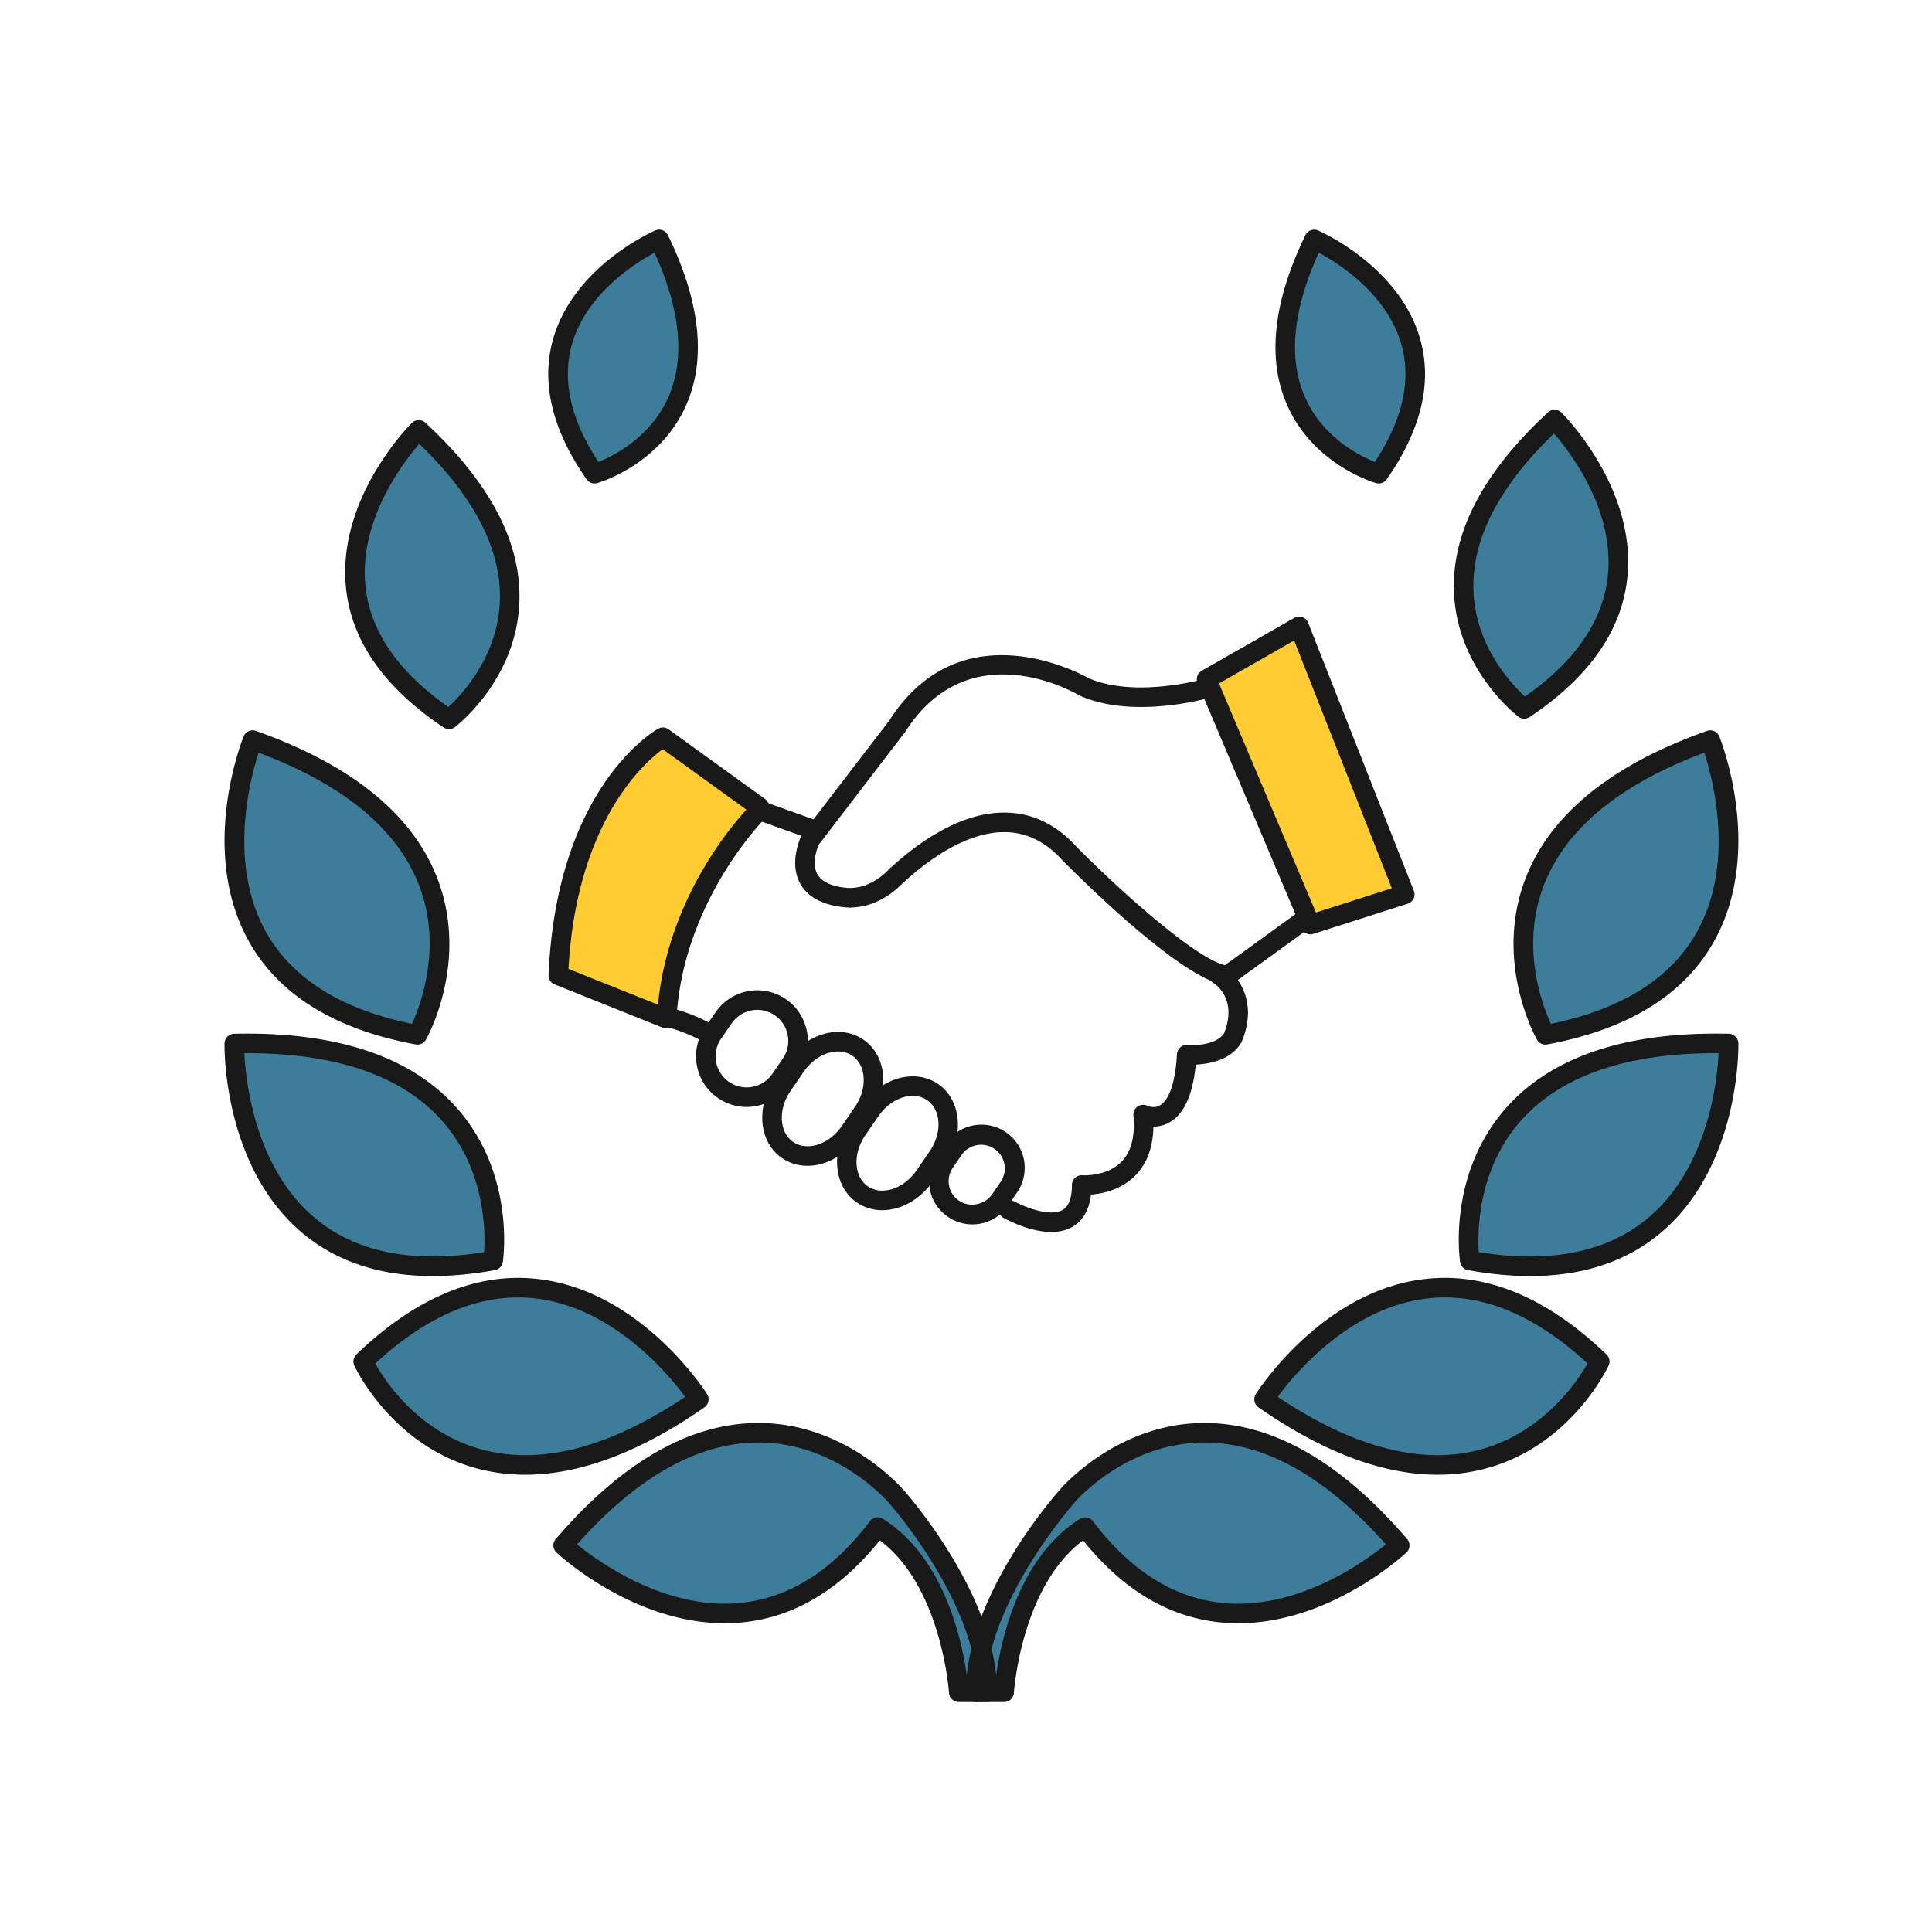 <svg height="249" width="250" xmlns="http://www.w3.org/2000/svg"><path d="m207 176.201s-12.364 26.526-43.431 4.897c.001.001 18.38-28.953 43.431-4.897zm-16.812-13.071s-4.348-28.945 33.492-28.075c0 0 .679 34.275-33.492 28.075zm9.791-29.203s-14.353-25.5 21.327-38.143c0 0 12.819 31.808-21.327 38.143zm-2.741-42.186s-20.034-15.306 3.922-37.444c0 0 20.959 20.83-3.922 37.444zm-18.834-30.437s-20.231-5.812-8.349-30.312c.001.001 22.628 9.821 8.349 30.312zm-40.051 132.01-.282.346s-11.822 13.196-11.822 25.339h3.688s.943-15.375 10.484-21.366c17.92 23.678 40.705 2.366 40.705 2.366-22.304-25.984-39.668-9.969-42.773-6.685zm-91.354-17.113s12.37 26.526 43.431 4.897c-.001.001-18.375-28.953-43.431-4.897zm16.814-13.071s4.348-28.945-33.492-28.075c-.001 0-.675 34.275 33.492 28.075zm-9.795-29.203s14.355-25.5-21.319-38.143c0 0-12.824 31.808 21.319 38.143zm4.09-40.835s20.037-15.315-3.92-37.454c0 0-20.959 20.836 3.92 37.454zm18.831-31.788s20.236-5.812 8.353-30.312c0 .001-22.633 9.821-8.353 30.312z" fill="#3d7d99"/><path d="m115.648 193.314.333.359s11.771 13.183 11.771 25.326h-3.686s-.945-15.375-10.488-21.366c-17.92 23.68-40.702 2.367-40.702 2.367 22.308-25.985 39.666-9.97 42.772-6.686z" fill="#3d7d99"/><path d="m186.011 190.852c-7.064 0-14.856-2.932-23.162-8.716a1.265 1.265 0 0 1 -.346-1.715c.39-.614 9.717-15.041 24.462-15.041 7.032 0 14.068 3.334 20.914 9.907.39.376.5.958.27 1.448-.269.577-6.759 14.117-22.138 14.117zm-20.673-10.078c7.477 5.01 14.427 7.548 20.673 7.548 11.743 0 17.833-9.091 19.421-11.863-6.135-5.673-12.343-8.549-18.468-8.549-11.226.001-19.281 9.681-21.626 12.864zm32.654-15.629c-2.511 0-5.213-.259-8.029-.77a1.262 1.262 0 0 1 -1.024-1.057c-.069-.454-1.583-11.187 5.744-19.693 5.63-6.539 14.831-9.856 27.344-9.856.553 0 1.111.008 1.682.02a1.264 1.264 0 0 1 1.235 1.24c.013.578.181 14.242-8.441 23.036-4.606 4.698-10.834 7.08-18.511 7.08zm-6.635-3.099c10.125 1.646 18-.305 23.34-5.752 6.462-6.596 7.519-16.551 7.687-19.993l-.358-.001c-11.728 0-20.277 3.013-25.407 8.953-5.421 6.276-5.433 14.166-5.262 16.793zm8.622-26.853c-.45 0-.874-.241-1.102-.646-.227-.405-5.533-10.037-1.542-20.685 3.135-8.362 11.06-14.845 23.547-19.271a1.27 1.27 0 0 1 1.597.719c.239.596 5.8 14.708-.607 26.377-3.837 6.992-11.125 11.528-21.661 13.483a1.155 1.155 0 0 1 -.232.023zm20.558-37.783c-11.064 4.141-18.071 9.972-20.832 17.341-2.96 7.892-.126 15.345.978 17.75 9.249-1.895 15.627-5.94 18.973-12.03 4.838-8.814 2.016-19.569.881-23.061zm-23.299-4.404c-.273 0-.543-.087-.769-.26-.319-.246-7.858-6.115-8.32-15.98-.362-7.739 3.729-15.611 12.155-23.399a1.264 1.264 0 0 1 1.749.033c.394.392 9.65 9.736 8.534 21.234-.67 6.894-4.925 13.003-12.645 18.16-.215.142-.46.212-.704.212zm3.854-36.906c-7.217 6.951-10.718 13.85-10.419 20.519.319 7.037 4.895 11.908 6.653 13.529 6.554-4.587 10.167-9.88 10.738-15.742.825-8.385-4.803-15.796-6.972-18.306zm-22.688 6.469c-.115 0-.232-.016-.345-.049-.33-.094-8.067-2.393-11.466-10.014-2.665-5.965-1.88-13.39 2.325-22.065a1.261 1.261 0 0 1 1.641-.607c.431.187 10.555 4.674 13.212 14.049 1.598 5.628.144 11.732-4.326 18.145a1.267 1.267 0 0 1 -1.041.541zm-7.753-29.866c-3.391 7.464-3.98 13.776-1.751 18.773 2.311 5.175 7.071 7.534 9.008 8.308 3.591-5.46 4.748-10.574 3.43-15.211-1.853-6.535-8.131-10.494-10.687-11.87zm-40.714 187.562h-3.688c-.7 0-1.266-.566-1.266-1.265 0-12.482 11.648-25.63 12.147-26.183l.241-.302c1.902-2.014 8.659-8.356 18.484-8.356 8.854 0 17.678 5.053 26.232 15.018a1.269 1.269 0 0 1 -.098 1.749c-.398.373-9.917 9.148-21.764 9.148h-.003c-7.612 0-14.359-3.607-20.069-10.724-8.019 5.983-8.946 19.586-8.957 19.728a1.26 1.26 0 0 1 -1.259 1.187zm-2.378-2.53h1.226c.438-3.842 2.464-15.836 10.961-21.172a1.263 1.263 0 0 1 1.682.308c5.36 7.082 11.684 10.673 18.794 10.673 8.832 0 16.519-5.567 19.111-7.674-7.78-8.747-15.673-13.181-23.478-13.181-8.816 0-14.921 5.736-16.582 7.494l-.222.276c-.149.167-10.721 12.109-11.492 23.276zm-59.565-26.883c-15.383 0-21.875-13.541-22.142-14.117a1.27 1.27 0 0 1 .269-1.448c6.848-6.573 13.885-9.907 20.917-9.907 14.744 0 24.068 14.426 24.458 15.041a1.262 1.262 0 0 1 -.344 1.715c-8.304 5.784-16.098 8.716-23.158 8.716zm-19.434-14.388c1.572 2.804 7.565 11.859 19.435 11.859 6.245 0 13.192-2.538 20.665-7.547-2.35-3.184-10.417-12.865-21.621-12.865-6.129 0-12.34 2.877-18.479 8.553zm7.45-11.319c-7.677 0-13.905-2.382-18.51-7.08-8.622-8.794-8.454-22.458-8.445-23.036a1.268 1.268 0 0 1 1.235-1.24c.574-.012 1.132-.02 1.684-.02 12.513 0 21.712 3.317 27.344 9.856 7.325 8.506 5.813 19.239 5.746 19.693a1.27 1.27 0 0 1 -1.024 1.057c-2.816.51-5.52.77-8.03.77zm-24.392-28.844c.173 3.449 1.238 13.425 7.7 20.005 5.336 5.436 13.205 7.385 23.327 5.74.172-2.627.16-10.518-5.264-16.794-5.128-5.94-13.681-8.953-25.407-8.953zm22.4-1.108a1.16 1.16 0 0 1 -.228-.022c-10.535-1.955-17.825-6.491-21.661-13.481-6.406-11.67-.845-25.783-.605-26.379a1.27 1.27 0 0 1 1.595-.719c12.491 4.426 20.41 10.909 23.547 19.271 3.993 10.646-1.315 20.279-1.545 20.685a1.259 1.259 0 0 1 -1.103.645zm-20.552-37.782c-1.132 3.498-3.95 14.277.886 23.075 3.348 6.082 9.725 10.121 18.961 12.016 1.102-2.417 3.938-9.906.973-17.779-2.77-7.356-9.772-13.176-20.82-17.312zm24.642-3.054c-.245 0-.489-.07-.702-.212-7.72-5.157-11.975-11.269-12.645-18.163-1.116-11.501 8.14-20.849 8.535-21.241a1.265 1.265 0 0 1 1.751-.033c8.424 7.787 12.514 15.659 12.152 23.399-.462 9.869-8.001 15.744-8.322 15.989a1.26 1.26 0 0 1 -.769.261zm-3.852-36.915c-2.166 2.511-7.798 9.924-6.974 18.311.574 5.864 4.186 11.159 10.736 15.747 1.762-1.622 6.341-6.498 6.656-13.54.3-6.67-3.204-13.569-10.418-20.518zm22.683 5.127a1.27 1.27 0 0 1 -1.037-.541c-4.469-6.414-5.926-12.518-4.331-18.145 2.66-9.376 12.786-13.864 13.217-14.05a1.263 1.263 0 0 1 1.643.607c4.207 8.674 4.989 16.099 2.327 22.065-3.399 7.622-11.14 9.92-11.466 10.014-.116.034-.235.05-.353.05zm7.759-29.865c-2.563 1.383-8.854 5.359-10.697 11.885-1.306 4.632-.152 9.739 3.437 15.192 1.944-.783 6.729-3.166 9.022-8.333 2.217-4.993 1.623-11.294-1.762-18.744z" fill="#191919"/><path d="m127.752 220.265h-3.686c-.67 0-1.221-.52-1.264-1.187-.011-.142-.95-13.754-8.957-19.728-5.708 7.117-12.455 10.724-20.069 10.724-11.849 0-21.365-8.776-21.764-9.148a1.267 1.267 0 0 1 -.096-1.749c8.555-9.965 17.378-15.018 26.232-15.018 9.823 0 16.58 6.342 18.418 8.285l.344.37c.507.57 12.106 13.705 12.106 26.186a1.263 1.263 0 0 1 -1.264 1.265zm-2.534-2.53h1.225c-.766-11.181-11.294-23.095-11.405-23.219l-.315-.342c-1.657-1.749-7.763-7.485-16.573-7.485-7.803 0-15.698 4.434-23.48 13.181 2.593 2.106 10.279 7.674 19.107 7.674 7.112 0 13.434-3.591 18.792-10.673a1.263 1.263 0 0 1 1.678-.308c8.503 5.336 10.529 17.329 10.971 21.172z" fill="#191919"/><path d="m86.527 128.75c1.127-8.285 4.403-16.94 10.922-22.368l.851-1.921-12.519-9.048s-12.526 7.016-13.529 30.822l13.945 5.58.187-.421a16.64 16.64 0 0 1 .143-2.644z" fill="#fc3"/><path d="m156.135 87.905 13.432 31.748 12.212-3.905-13.678-34.68z" fill="#fc3"/><g fill="#191919"><path d="m86.197 133.081c-.155 0-.315-.029-.47-.09l-13.945-5.58c-.5-.2-.817-.691-.796-1.228 1.024-24.235 13.641-31.573 14.177-31.873a1.26 1.26 0 0 1 1.359.079l12.519 9.048a1.266 1.266 0 0 1 -1.482 2.051l-11.804-8.532c-2.46 1.804-11.14 9.482-12.196 28.44l13.11 5.244c.648.259.966.995.705 1.644a1.268 1.268 0 0 1 -1.177.797z"/><path d="m169.567 120.918c-.495 0-.963-.293-1.165-.773l-13.43-31.747a1.264 1.264 0 0 1 .535-1.591l11.966-6.837a1.264 1.264 0 0 1 1.804.633l13.676 34.681c.13.326.117.689-.034 1.007a1.25 1.25 0 0 1 -.757.661l-12.212 3.905c-.125.04-.256.061-.383.061zm-11.828-32.472 12.544 29.65 9.821-3.141-12.643-32.063z"/><path d="m96.615 143.259a6.524 6.524 0 0 1 -3.706-1.152 6.498 6.498 0 0 1 -2.729-4.204 6.504 6.504 0 0 1 1.042-4.901l1.372-1.997a6.552 6.552 0 0 1 5.398-2.841c1.33 0 2.61.399 3.707 1.154a6.555 6.555 0 0 1 1.687 9.106l-1.368 1.994a6.553 6.553 0 0 1 -5.403 2.841zm1.377-12.565a4.023 4.023 0 0 0 -3.314 1.744l-1.372 1.997a3.991 3.991 0 0 0 -.64 3.007 3.995 3.995 0 0 0 1.675 2.579c.675.464 1.46.708 2.274.708a4.028 4.028 0 0 0 3.319-1.744l1.368-1.994a4.025 4.025 0 0 0 -3.31-6.297z"/><path d="m125.822 158.457a5.565 5.565 0 0 1 -3.167-.984 5.558 5.558 0 0 1 -2.336-3.593 5.555 5.555 0 0 1 .89-4.191l1.127-1.639a5.599 5.599 0 1 1 9.226 6.344l-1.125 1.634a5.594 5.594 0 0 1 -4.615 2.429zm1.131-10.304a3.075 3.075 0 0 0 -2.532 1.331l-1.126 1.638a3.04 3.04 0 0 0 -.487 2.296 3.033 3.033 0 0 0 1.28 1.969c1.353.931 3.342.554 4.267-.793l1.125-1.634c.465-.674.637-1.49.487-2.296a3.052 3.052 0 0 0 -1.279-1.972 3.045 3.045 0 0 0 -1.735-.539z"/><path d="m104.495 150.875a5.802 5.802 0 0 1 -3.296-.999c-1.485-1.018-2.387-2.666-2.54-4.637-.146-1.87.408-3.825 1.561-5.501l1.694-2.465c1.577-2.294 4.075-3.719 6.523-3.719 1.204 0 2.343.347 3.293 1.002 1.484 1.019 2.387 2.666 2.539 4.636.149 1.872-.408 3.824-1.559 5.499l-1.696 2.468c-1.573 2.291-4.071 3.716-6.519 3.716zm3.943-14.792c-1.625 0-3.324 1.004-4.435 2.622l-1.696 2.466c-.826 1.201-1.227 2.575-1.125 3.871.096 1.194.609 2.171 1.451 2.749.537.368 1.165.555 1.862.555 1.625 0 3.327-1.003 4.437-2.621l1.695-2.468c.826-1.2 1.223-2.573 1.122-3.867-.092-1.195-.606-2.171-1.45-2.75-.535-.37-1.162-.557-1.861-.557z"/><path d="m114.165 156.621a5.777 5.777 0 0 1 -3.293-.999c-2.976-2.049-3.413-6.595-.978-10.138l1.694-2.468c1.576-2.294 4.074-3.718 6.523-3.718 1.2 0 2.339.346 3.292 1 2.972 2.048 3.41 6.596.979 10.138l-1.694 2.467c-1.575 2.293-4.078 3.718-6.523 3.718zm3.946-14.793c-1.629 0-3.328 1.004-4.438 2.62l-1.696 2.467c-1.646 2.395-1.498 5.365.327 6.622a3.234 3.234 0 0 0 1.86.553c1.627 0 3.325-1.004 4.438-2.621l1.696-2.466c1.643-2.394 1.498-5.365-.33-6.622-.533-.367-1.158-.553-1.857-.553z"/><path d="m158.822 127.513c-.037 0-.078-.001-.113-.005-5.675-.518-19.721-14.639-21.305-16.247-2.07-2.264-4.425-3.45-7.028-3.56-5.368-.241-10.784 4.032-13.55 6.59-.034.03-.064.057-.098.082-.03.03-.059.063-.094.096l-.459.439c-1.058.946-3.154 2.449-5.932 2.534a1.208 1.208 0 0 1 -.315.022c-3.135-.179-5.263-1.194-6.327-3.018-1.613-2.768.042-6.197.115-6.342.037-.074.082-.145.129-.21l11.234-14.653c9.183-14.397 24.516-6.186 25.75-5.491 6.103 2.676 15.049.107 15.136.081a1.267 1.267 0 0 1 1.572.858 1.268 1.268 0 0 1 -.859 1.57c-.406.116-9.992 2.864-16.928-.221a1.152 1.152 0 0 1 -.136-.069c-.574-.341-14.209-8.219-22.463 4.723l-11.211 14.632c-.327.736-.884 2.6-.147 3.856.585.999 1.941 1.583 4.02 1.742.044-.003.069-.003.132-.005h.052c2.061 0 3.674-1.162 4.454-1.858l.414-.395a4.13 4.13 0 0 0 .126-.14c.092-.108.198-.198.315-.269 3.732-3.41 9.329-7.338 15.175-7.079 3.3.138 6.245 1.601 8.758 4.347 5.485 5.569 15.347 14.444 19.269 15.393l9.504-6.888a1.265 1.265 0 0 1 1.485 2.049l-9.934 7.199a1.281 1.281 0 0 1 -.741.237z"/><path d="m136.039 159.441c-2.412 0-4.959-1.169-6.187-1.822a1.266 1.266 0 0 1 1.185-2.236c2.074 1.101 5.022 2.071 6.497 1.186.779-.469 1.172-1.549 1.172-3.208 0-.353.148-.69.407-.93.261-.24.61-.354.963-.331.019.005 3.112.208 5.029-1.736 1.274-1.296 1.799-3.315 1.556-6.003a1.264 1.264 0 0 1 1.838-1.239c.018.006.838.384 1.616-.08.705-.417 1.919-1.831 2.182-6.602.016-.342.172-.662.432-.885.259-.225.59-.341.939-.306.998.083 3.771-.034 4.725-1.519 1.81-4.541-1.262-6.445-1.393-6.525a1.262 1.262 0 0 1 -.434-1.734 1.26 1.26 0 0 1 1.735-.435c1.773 1.063 4.561 4.467 2.396 9.743-.023.055-.05.109-.08.16-1.333 2.275-4.208 2.762-5.886 2.842-.379 3.888-1.513 6.397-3.379 7.469a4.165 4.165 0 0 1 -2.095.551h-.009c-.041 2.68-.832 4.814-2.362 6.356-1.833 1.844-4.25 2.332-5.717 2.446-.225 1.948-1.004 3.334-2.332 4.132-.845.511-1.811.706-2.798.706z"/><path d="m91.92 135.144c-.21 0-.427-.053-.624-.167-2.785-1.589-5.244-2.11-5.267-2.115a1.27 1.27 0 0 1 -1.01-1.313c.958-16.277 11.879-27.127 12.343-27.581a1.277 1.277 0 0 1 1.313-.287l6.571 2.353a1.264 1.264 0 1 1 -.853 2.381l-5.796-2.073c-2.12 2.318-9.852 11.581-10.977 24.325 1.104.329 2.936.976 4.926 2.113a1.264 1.264 0 0 1 -.626 2.364z"/></g></svg>